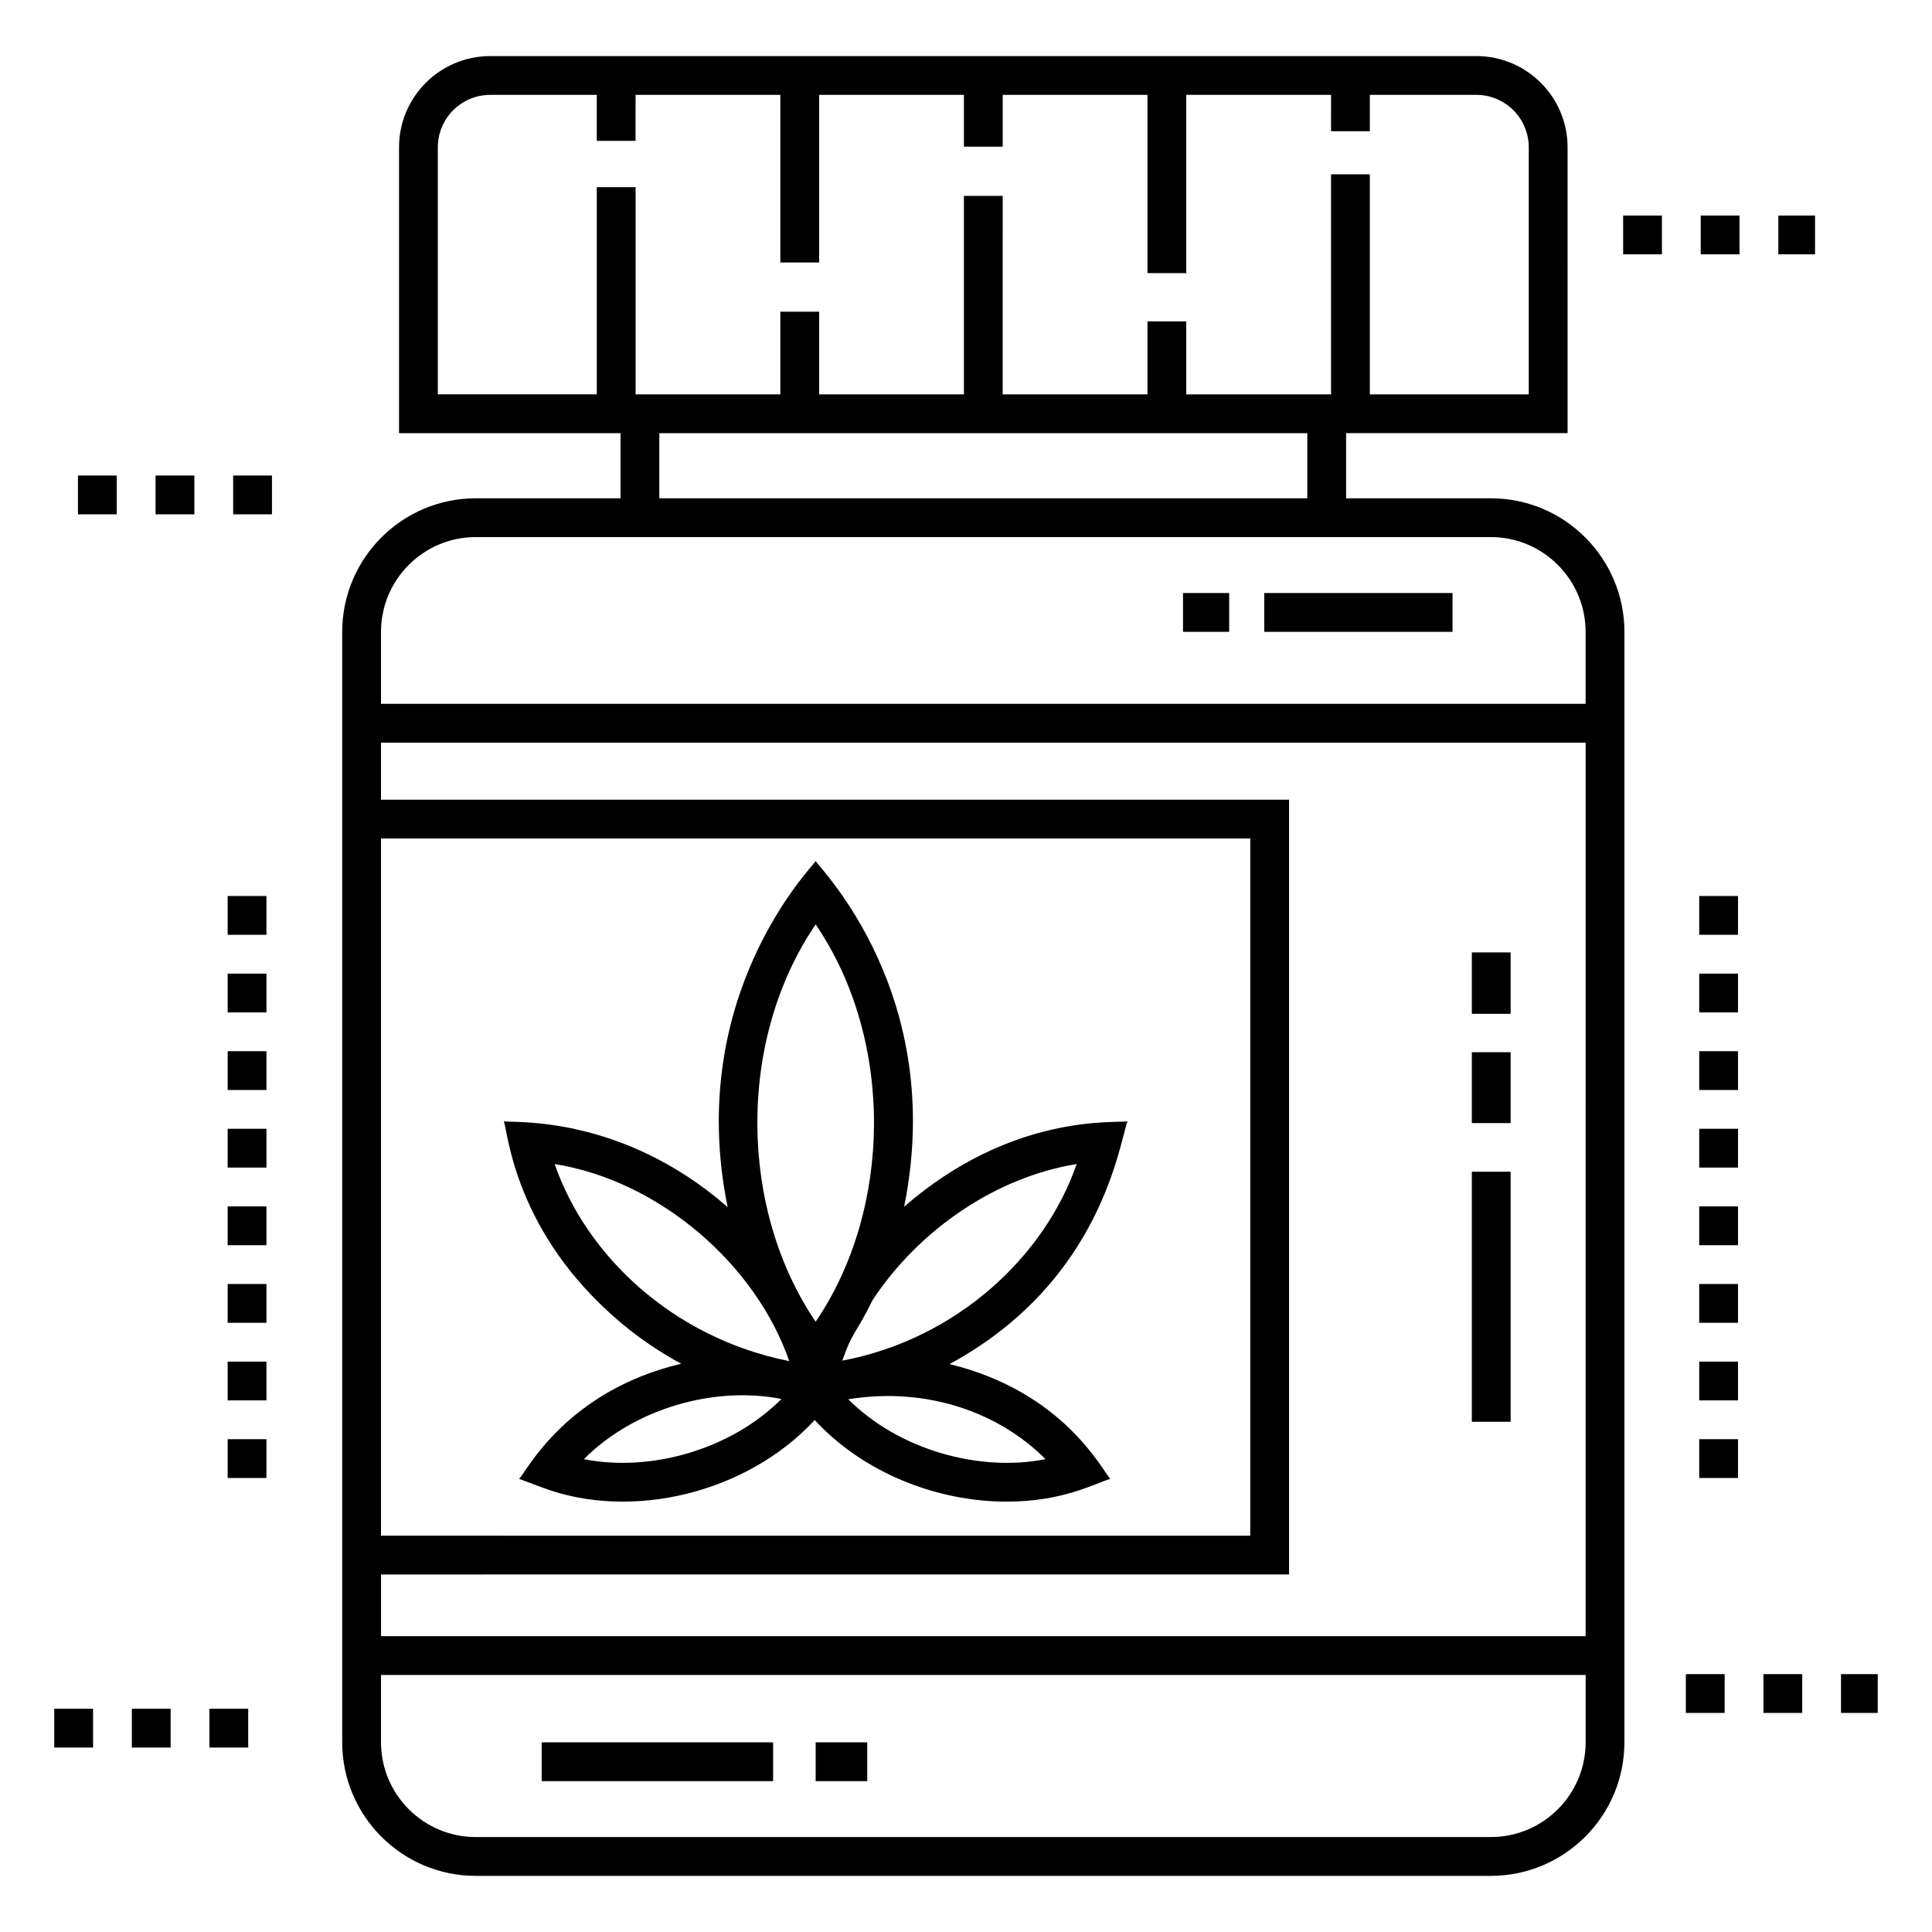 <?xml version="1.0" encoding="UTF-8"?>
<!-- Uploaded to: SVG Repo, www.svgrepo.com, Generator: SVG Repo Mixer Tools -->
<svg fill="#000000" width="800px" height="800px" version="1.1" viewBox="144 144 512 512" xmlns="http://www.w3.org/2000/svg">
 <g>
  <path d="m574.49 605.73v-294.28c0-19.516-15.879-35.398-35.398-35.398h-38.359v-17.262h58.695l-0.004-75.758c0-13.328-10.84-24.168-24.164-24.168h-261.34c-13.328 0-24.168 10.84-24.168 24.168v75.762h58.695v17.262h-38.359c-19.516 0-35.398 15.879-35.398 35.398v44.477 249.8c0 19.52 15.879 35.398 35.398 35.398h269c19.52-0.008 35.398-15.887 35.398-35.406zm-314.46-422.7c0-7.656 6.231-13.887 13.887-13.887h28.234v12.191h10.281l0.004-12.191h38.363v44.418h10.281v-44.418h38.367v13.723h10.281v-13.723h38.367v47.23h10.281v-47.23h38.367l-0.004 9.633h10.281v-9.633h28.234c7.656 0 13.883 6.231 13.883 13.887v65.48h-42.117v-58.32h-10.281v58.32h-38.367v-19.344h-10.281v19.344h-38.367l0.004-52.598h-10.281v52.598h-38.367v-21.902h-10.281v21.902h-38.363v-54.902h-10.281v54.898h-42.121zm58.699 75.762h171.72v17.262l-171.72-0.004zm-48.645 27.539h269c13.852 0 25.117 11.266 25.117 25.113v19.074l-319.23 0.004v-19.074c0-13.852 11.266-25.117 25.113-25.117zm-25.113 79.875h230.36v184.77l-230.36-0.004zm240.64 195.04v-205.32h-240.64v-15.117h319.24l-0.004 236.8h-319.23v-16.355zm-240.64 44.477v-17.836h319.24v17.836c0 13.848-11.266 25.117-25.117 25.117h-269.01c-13.848 0-25.113-11.266-25.113-25.117z"/>
  <path d="m287.55 605.74h61.336v10.281h-61.336z"/>
  <path d="m360.16 605.74h13.664v10.281h-13.664z"/>
  <path d="m479.04 301.16h49.895v10.281h-49.895z"/>
  <path d="m457.51 301.16h12.234v10.281h-12.234z"/>
  <path d="m383.6 463.79c11.375-56.016-22.398-89.754-23.441-91.582-0.586 1.227-34.766 35.398-23.332 91.68-28.332-24.719-57.023-22.23-59.305-22.73 1.129 2.894 2.801 29.672 31.105 53.453 5.008 4.207 10.359 7.781 15.887 10.793-30.5 7.231-40.957 28.547-42.945 30.512l6.289 2.348c23.637 8.836 54.238 1.355 72.043-17.941 12.848 13.93 32.289 21.625 50.875 21.625 14.879 0 23.25-4.762 27.457-6.035-1.973-1.953-12.148-23.035-42.605-30.414 40.523-21.961 45.02-58.824 47.176-64.348-2.738 0.605-30.41-2.402-59.203 22.641zm-23.441-74.816c20.938 30.777 20.281 75.48 0 105.3-20.195-29.691-21.012-74.398 0-105.3zm-69.164 63.508c27.828 4.461 53.348 26.672 62.16 52.23-31.043-6.195-53.852-28.152-62.16-52.23zm7.731 78.211c13.496-13.547 34.734-19.441 52.367-15.953-13.219 13.277-34.477 19.492-52.367 15.953zm122.35 0c-17.527 3.481-38.848-2.441-52.281-15.879 21.035-3.383 40.055 3.602 52.281 15.879zm-53.863-26.102c2.758-7.938 3.508-6.836 8.023-16.039 12.199-18.539 32.641-32.629 54.09-36.066-8.379 24.289-31.586 46.316-62.113 52.105z"/>
  <path d="m534.05 454.52h10.281v66.262h-10.281z"/>
  <path d="m534.05 422.85h10.281v18.777h-10.281z"/>
  <path d="m534.05 396.4h10.281v16.27h-10.281z"/>
  <path d="m204.33 484.27h10.281v10.281h-10.281z"/>
  <path d="m204.33 381.45h10.281v10.281h-10.281z"/>
  <path d="m204.33 402.02h10.281v10.281h-10.281z"/>
  <path d="m204.33 443.14h10.281v10.281h-10.281z"/>
  <path d="m204.33 422.58h10.281v10.281h-10.281z"/>
  <path d="m204.33 504.84h10.281v10.281h-10.281z"/>
  <path d="m204.33 463.71h10.281v10.281h-10.281z"/>
  <path d="m204.33 525.4h10.281v10.281h-10.281z"/>
  <path d="m594.31 422.58h10.281v10.281h-10.281z"/>
  <path d="m594.31 402.02h10.281v10.281h-10.281z"/>
  <path d="m594.31 484.27h10.281v10.281h-10.281z"/>
  <path d="m594.31 381.45h10.281v10.281h-10.281z"/>
  <path d="m594.31 443.14h10.281v10.281h-10.281z"/>
  <path d="m594.31 463.71h10.281v10.281h-10.281z"/>
  <path d="m594.31 525.4h10.281v10.281h-10.281z"/>
  <path d="m594.31 504.84h10.281v10.281h-10.281z"/>
  <path d="m185.23 270.02h10.281v10.281h-10.281z"/>
  <path d="m164.66 270.02h10.281v10.281h-10.281z"/>
  <path d="m205.79 270.02h10.281v10.281h-10.281z"/>
  <path d="m158.38 596.84h10.281v10.281h-10.281z"/>
  <path d="m199.5 596.84h10.281v10.281h-10.281z"/>
  <path d="m178.94 596.84h10.281v10.281h-10.281z"/>
  <path d="m611.33 587.66h10.281v10.281h-10.281z"/>
  <path d="m590.77 587.66h10.281v10.281h-10.281z"/>
  <path d="m631.89 587.66h9.73v10.281h-9.73z"/>
  <path d="m594.71 201.12h10.281v10.281h-10.281z"/>
  <path d="m615.28 201.12h9.723v10.281h-9.723z"/>
  <path d="m574.15 201.12h10.281v10.281h-10.281z"/>
 </g>
</svg>
